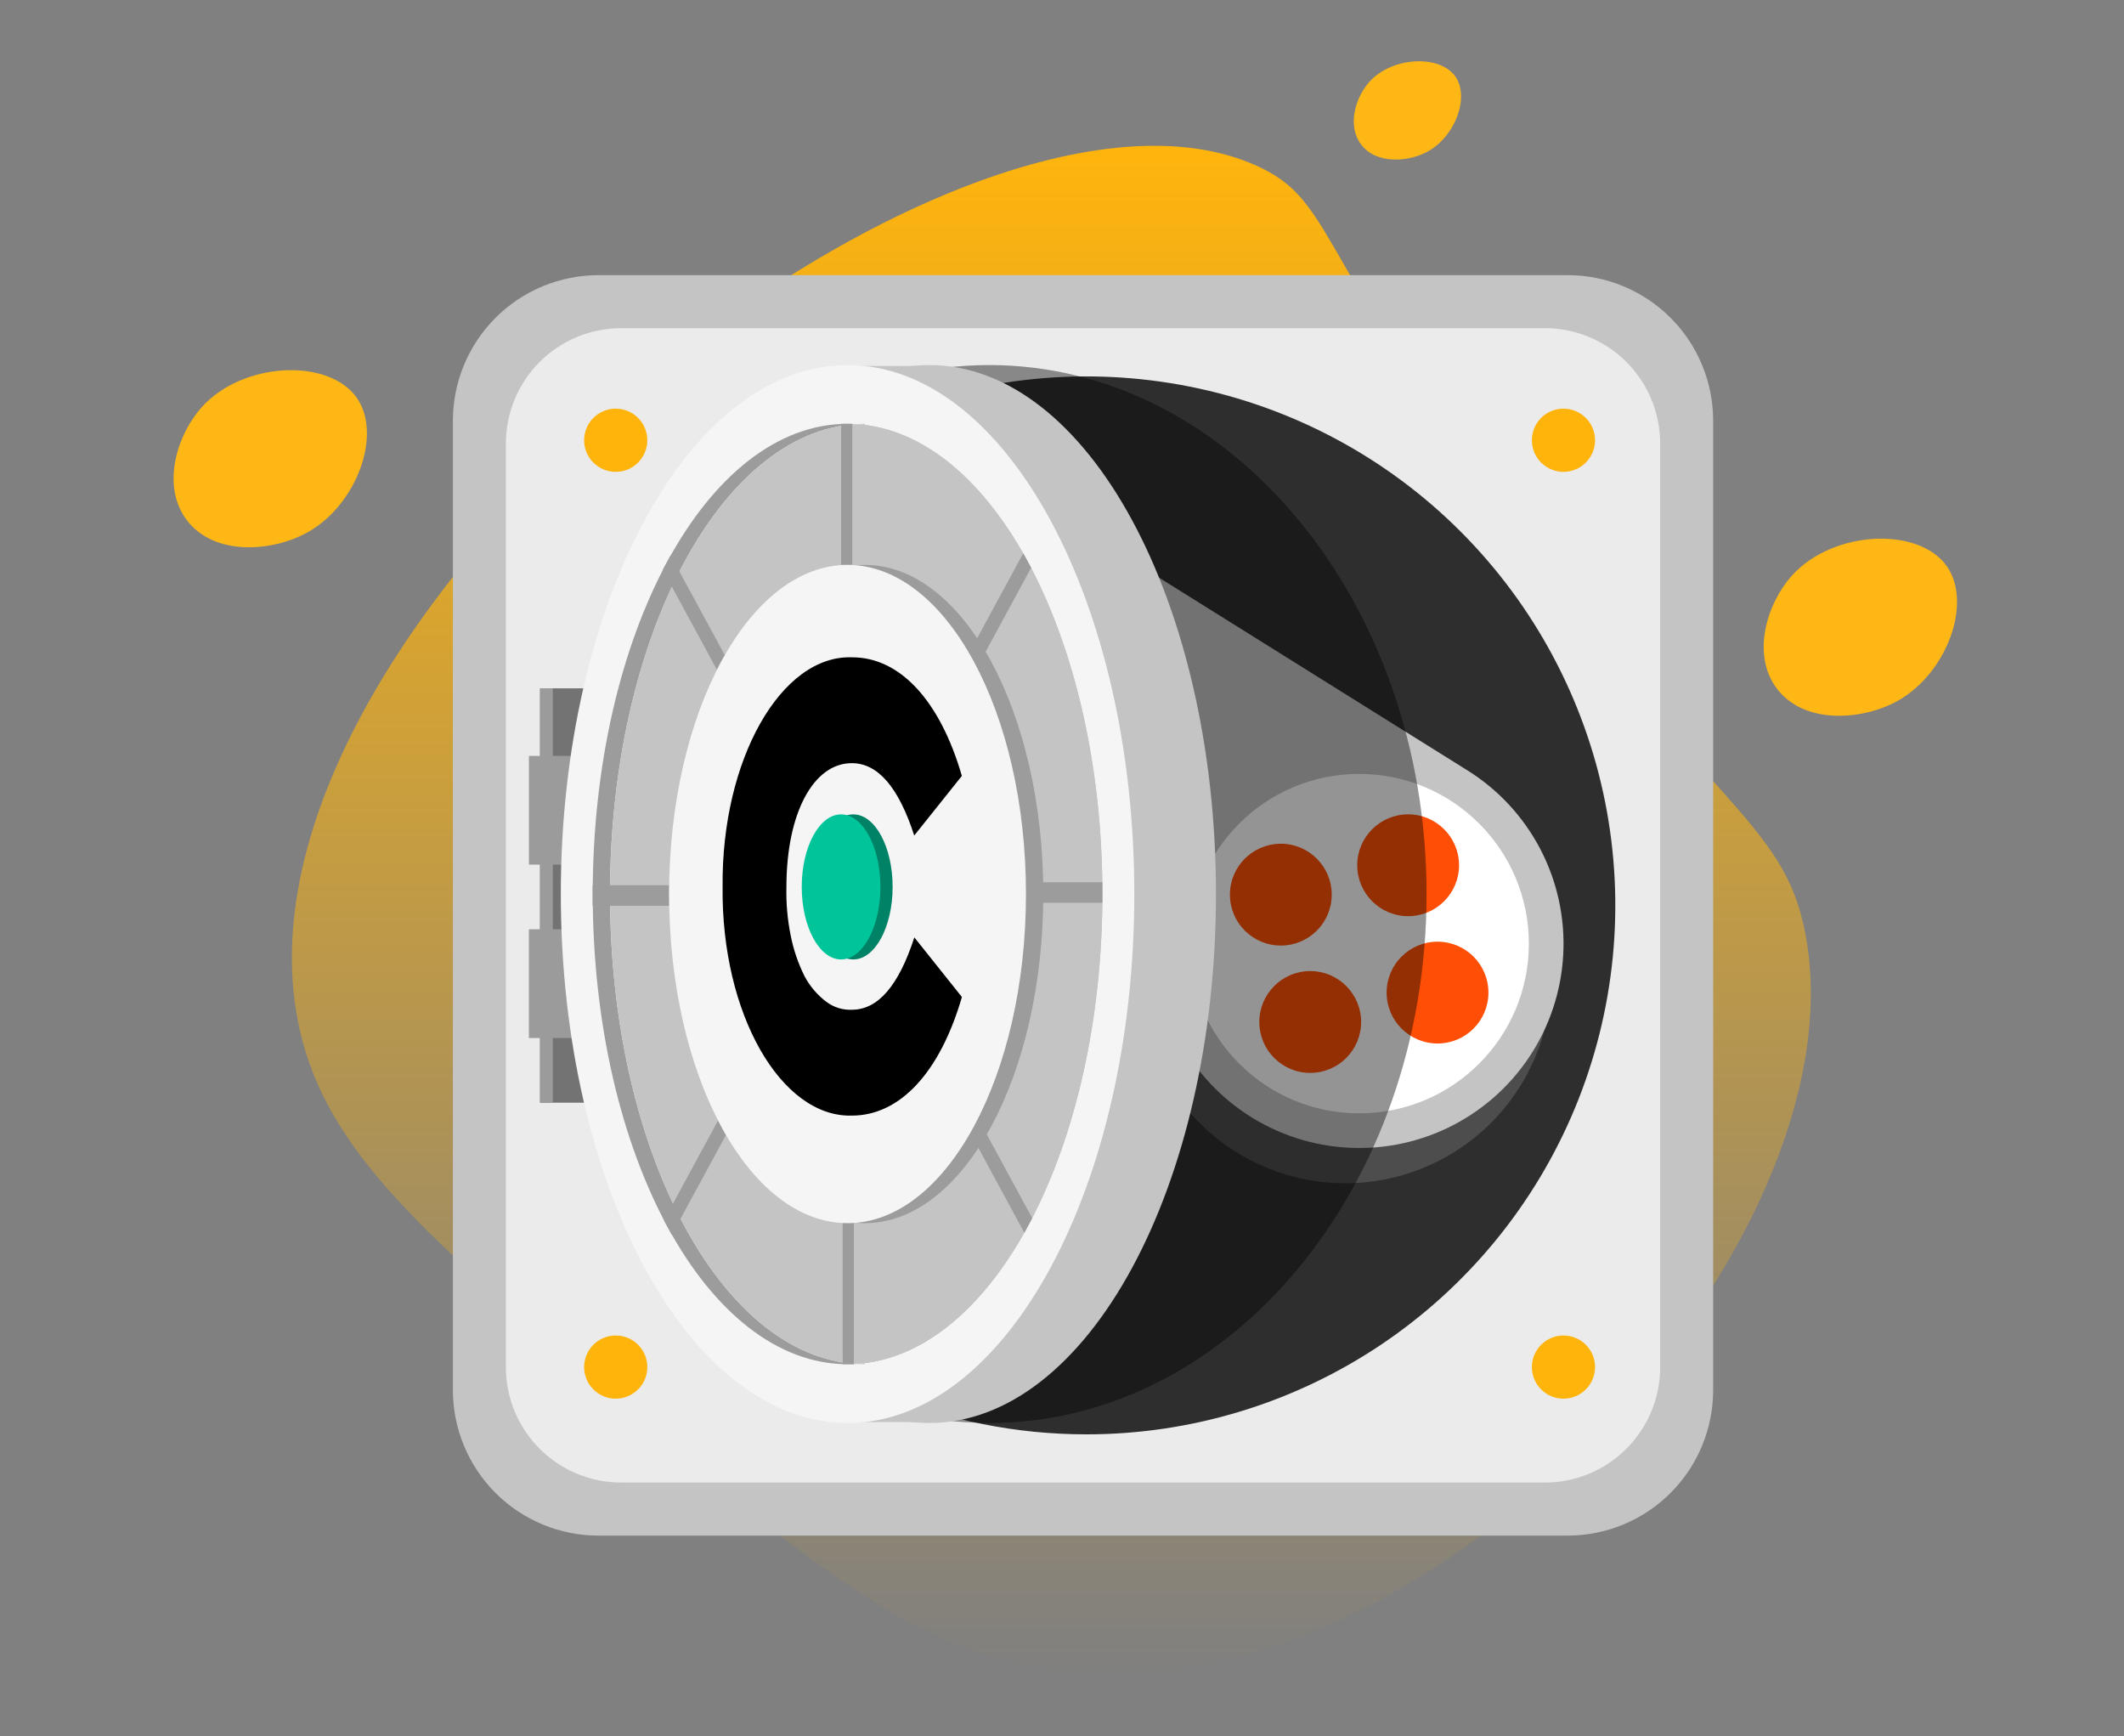 <svg width="208" height="170" viewBox="0 0 208 170" fill="none" xmlns="http://www.w3.org/2000/svg">
<rect x="0" y="0" width="208" height="170" fill="#808080" stroke="none"/>
<path d="M176.826 91.576C182.38 121.548 141.016 167.424 104.639 163.763C89.927 162.283 79.076 153.006 60.296 136.951C41.722 121.07 32.084 112.833 29.359 100.858C20.251 60.831 93.743 2.693 123.201 16.295C130.016 19.442 128.97 23.886 144.857 47.232C166.688 79.311 174.62 79.673 176.826 91.576Z" fill="url(#paint0_linear)"/>
<path d="M153.508 26.942H58.608C56.736 26.942 54.882 27.311 53.152 28.027C51.422 28.744 49.85 29.794 48.526 31.118C47.202 32.442 46.152 34.014 45.436 35.744C44.719 37.474 44.351 39.328 44.351 41.2V136.1C44.351 137.972 44.72 139.826 45.436 141.556C46.153 143.286 47.203 144.858 48.527 146.181C49.85 147.505 51.422 148.556 53.152 149.272C54.882 149.988 56.736 150.357 58.608 150.357H153.508C155.381 150.357 157.235 149.989 158.965 149.272C160.696 148.555 162.268 147.505 163.592 146.181C164.916 144.857 165.967 143.285 166.683 141.554C167.4 139.824 167.768 137.97 167.768 136.097V41.197C167.768 39.324 167.399 37.47 166.683 35.74C165.966 34.01 164.916 32.438 163.591 31.114C162.267 29.79 160.695 28.739 158.964 28.023C157.234 27.307 155.38 26.938 153.507 26.939L153.508 26.942Z" fill="#C4C4C4"/>
<path d="M151.277 32.13H60.838C57.841 32.13 54.967 33.321 52.848 35.44C50.729 37.559 49.538 40.433 49.538 43.43V133.87C49.54 136.866 50.731 139.739 52.85 141.856C54.969 143.974 57.842 145.164 60.838 145.164H151.278C154.274 145.164 157.147 143.974 159.266 141.857C161.385 139.739 162.576 136.867 162.578 133.871V43.433C162.578 41.949 162.286 40.479 161.719 39.108C161.151 37.736 160.319 36.49 159.269 35.44C158.22 34.391 156.974 33.558 155.602 32.99C154.231 32.422 152.761 32.13 151.277 32.13Z" fill="#EBEBEB"/>
<path d="M106.392 140.442C116.636 140.442 126.649 137.404 135.167 131.713C143.684 126.022 150.323 117.933 154.243 108.469C158.163 99.005 159.188 88.591 157.19 78.545C155.191 68.498 150.259 59.269 143.015 52.026C135.772 44.782 126.543 39.85 116.496 37.851C106.45 35.853 96.036 36.878 86.572 40.798C77.108 44.719 69.019 51.357 63.328 59.874C57.637 68.392 54.599 78.405 54.599 88.649C54.599 102.385 60.056 115.559 69.769 125.272C79.482 134.985 92.656 140.442 106.392 140.442Z" fill="#2E2E2E"/>
<path d="M60.296 46.201C62.005 46.201 63.39 44.816 63.39 43.107C63.39 41.398 62.005 40.013 60.296 40.013C58.587 40.013 57.202 41.398 57.202 43.107C57.202 44.816 58.587 46.201 60.296 46.201Z" fill="#FFB40C"/>
<path d="M153.108 46.201C154.817 46.201 156.202 44.816 156.202 43.107C156.202 41.398 154.817 40.013 153.108 40.013C151.399 40.013 150.014 41.398 150.014 43.107C150.014 44.816 151.399 46.201 153.108 46.201Z" fill="#FFB40C"/>
<path d="M153.108 136.95C154.817 136.95 156.202 135.565 156.202 133.856C156.202 132.147 154.817 130.762 153.108 130.762C151.399 130.762 150.014 132.147 150.014 133.856C150.014 135.565 151.399 136.95 153.108 136.95Z" fill="#FFB40C"/>
<path d="M60.296 136.95C62.005 136.95 63.39 135.565 63.39 133.856C63.39 132.147 62.005 130.762 60.296 130.762C58.587 130.762 57.202 132.147 57.202 133.856C57.202 135.565 58.587 136.95 60.296 136.95Z" fill="#FFB40C"/>
<path d="M142.43 78.536L99.49 51.704V51.711C96.41 49.852 92.889 48.85 89.292 48.809C85.694 48.767 82.151 49.688 79.029 51.475C75.906 53.262 73.319 55.851 71.533 58.974C69.747 62.098 68.828 65.641 68.871 69.239C68.914 72.836 69.918 76.356 71.778 79.436C73.639 82.515 76.288 85.041 79.452 86.753C82.617 88.465 86.181 89.3 89.776 89.172C93.372 89.045 96.868 87.958 99.902 86.026L111.672 93.377C111.263 96.966 111.824 100.599 113.297 103.897C114.77 107.196 117.1 110.039 120.046 112.13C122.991 114.221 126.443 115.483 130.043 115.786C133.642 116.089 137.257 115.421 140.51 113.851C143.764 112.281 146.536 109.867 148.539 106.861C150.542 103.855 151.702 100.367 151.898 96.76C152.095 93.153 151.319 89.56 149.654 86.355C147.989 83.149 145.494 80.449 142.43 78.536Z" fill="#4D4D4D"/>
<path d="M143.701 75.429L101.162 48.848V48.855C98.11 47.014 94.622 46.022 91.059 45.981C87.495 45.941 83.985 46.853 80.892 48.624C77.8 50.395 75.237 52.961 73.468 56.055C71.699 59.149 70.789 62.659 70.832 66.223C70.876 69.786 71.87 73.273 73.713 76.324C75.557 79.374 78.181 81.876 81.316 83.572C84.451 85.267 87.982 86.094 91.543 85.968C95.105 85.841 98.568 84.764 101.574 82.85L113.231 90.133C112.826 93.689 113.381 97.288 114.84 100.555C116.299 103.823 118.608 106.64 121.525 108.711C124.443 110.783 127.863 112.035 131.429 112.335C134.995 112.635 138.576 111.974 141.799 110.419C145.022 108.865 147.77 106.474 149.755 103.496C151.739 100.519 152.889 97.063 153.084 93.49C153.279 89.917 152.513 86.357 150.864 83.181C149.215 80.005 146.744 77.329 143.709 75.433L143.701 75.429Z" fill="#C4C4C4"/>
<path d="M90.823 82.593C100.001 82.593 107.441 75.153 107.441 65.975C107.441 56.797 100.001 49.357 90.823 49.357C81.645 49.357 74.205 56.797 74.205 65.975C74.205 75.153 81.645 82.593 90.823 82.593Z" fill="white"/>
<path d="M133.101 109.011C142.279 109.011 149.719 101.571 149.719 92.393C149.719 83.215 142.279 75.775 133.101 75.775C123.924 75.775 116.483 83.215 116.483 92.393C116.483 101.571 123.924 109.011 133.101 109.011Z" fill="white"/>
<path d="M97.475 57.939L95.13 56.473C93.702 55.581 91.822 56.015 90.93 57.443L83.202 69.811C82.31 71.239 82.744 73.119 84.171 74.011L86.517 75.477C87.945 76.369 89.825 75.935 90.717 74.507L98.445 62.139C99.337 60.711 98.903 58.831 97.475 57.939Z" fill="#FF4F06"/>
<path d="M98.862 72.628L100.327 70.282C101.219 68.854 100.785 66.974 99.358 66.082L86.989 58.354C85.562 57.462 83.681 57.896 82.789 59.324L81.324 61.669C80.432 63.097 80.866 64.977 82.293 65.869L94.662 73.597C96.089 74.489 97.969 74.055 98.862 72.628Z" fill="#FF4F06"/>
<path d="M137.897 89.705C140.65 89.705 142.882 87.473 142.882 84.72C142.882 81.967 140.65 79.735 137.897 79.735C135.144 79.735 132.912 81.967 132.912 84.72C132.912 87.473 135.144 89.705 137.897 89.705Z" fill="#FF4F06"/>
<path d="M125.429 92.583C128.182 92.583 130.414 90.351 130.414 87.598C130.414 84.845 128.182 82.613 125.429 82.613C122.676 82.613 120.444 84.845 120.444 87.598C120.444 90.351 122.676 92.583 125.429 92.583Z" fill="#FF4F06"/>
<path d="M128.308 105.051C131.061 105.051 133.293 102.819 133.293 100.066C133.293 97.313 131.061 95.081 128.308 95.081C125.555 95.081 123.323 97.313 123.323 100.066C123.323 102.819 125.555 105.051 128.308 105.051Z" fill="#FF4F06"/>
<path d="M140.775 102.173C143.528 102.173 145.76 99.941 145.76 97.188C145.76 94.435 143.528 92.203 140.775 92.203C138.022 92.203 135.79 94.435 135.79 97.188C135.79 99.941 138.022 102.173 140.775 102.173Z" fill="#FF4F06"/>
<path d="M115.291 84.542L111.888 82.415C111.328 82.065 110.592 82.235 110.242 82.794L110.203 82.857C109.853 83.416 110.023 84.153 110.583 84.503L113.986 86.629C114.545 86.979 115.282 86.809 115.631 86.25L115.67 86.187C116.02 85.628 115.85 84.891 115.291 84.542Z" fill="#4D4D4D"/>
<path d="M108.831 80.492L105.428 78.366C104.868 78.016 104.132 78.186 103.782 78.746L103.743 78.808C103.394 79.368 103.564 80.104 104.123 80.454L107.526 82.58C108.085 82.93 108.822 82.76 109.172 82.2L109.211 82.138C109.56 81.578 109.39 80.842 108.831 80.492Z" fill="#4D4D4D"/>
<path d="M89.731 35.837H82.926V139.238H89.731V35.837Z" fill="#C4C4C4"/>
<path d="M60.844 67.396H52.888V107.967H60.844V67.396Z" fill="#737373"/>
<path d="M54.136 67.396H52.888V107.967H54.136V67.396Z" fill="#9B9B9B"/>
<path d="M57.724 74.013H51.796V84.66H56.196L57.724 74.013Z" fill="#9B9B9B"/>
<path d="M56.193 90.99H51.793V101.635H57.721L56.193 90.99Z" fill="#9B9B9B"/>
<path d="M112.947 82.357H110.139V93.005H112.947V82.357Z" fill="#C4C4C4"/>
<path opacity="0.42" d="M96.872 139.33C120.526 139.33 139.701 116.143 139.701 87.537C139.701 58.931 120.526 35.744 96.872 35.744C73.218 35.744 55.14 58.932 55.14 87.537C55.14 116.142 73.218 139.33 96.872 139.33Z" fill="black"/>
<path d="M90.998 139.33C106.506 139.33 119.078 116.143 119.078 87.537C119.078 58.931 106.505 35.744 90.998 35.744C75.491 35.744 62.917 58.932 62.917 87.537C62.917 116.142 75.492 139.33 90.998 139.33Z" fill="#C4C4C4"/>
<path d="M83.001 139.33C98.509 139.33 111.081 116.143 111.081 87.537C111.081 58.931 98.504 35.744 83.001 35.744C67.498 35.744 54.92 58.932 54.92 87.537C54.92 116.142 67.489 139.33 83.001 139.33Z" fill="#F5F5F5"/>
<path d="M59.736 87.537C59.736 62.637 70.455 42.355 83.846 41.528C83.563 41.51 83.28 41.498 82.995 41.498C69.21 41.498 58.044 62.11 58.044 87.537C58.044 112.964 69.21 133.575 83 133.575C83.285 133.575 83.568 133.564 83.851 133.546C70.455 132.718 59.736 112.438 59.736 87.537Z" fill="#9C9C9C"/>
<path d="M84.698 41.498C84.412 41.498 84.13 41.51 83.847 41.528C97.238 42.355 107.956 62.635 107.956 87.537C107.956 112.439 97.237 132.719 83.847 133.547C84.13 133.565 84.412 133.576 84.698 133.576" fill="#C4C4C4"/>
<path d="M107.956 87.537C107.956 62.637 97.237 42.355 83.847 41.528C70.455 42.353 59.737 62.635 59.737 87.537C59.737 112.439 70.456 132.719 83.847 133.547C97.237 132.718 107.956 112.438 107.956 87.537Z" fill="#C4C4C4"/>
<path d="M65.524 86.675H58.036V88.688H65.524V86.675Z" fill="#9C9C9C"/>
<path d="M70.316 109.715L65.016 119.482L65.788 120.906L71.088 111.142L70.316 109.715Z" fill="#9C9C9C"/>
<path d="M82.527 119.764V133.575H83.619V119.764H82.527Z" fill="#9C9C9C"/>
<path d="M95.019 110.936L100.313 120.702L101.086 119.278L95.786 109.511L95.019 110.936Z" fill="#9C9C9C"/>
<path d="M100.467 88.396H107.956V86.386H100.467V88.396Z" fill="#9C9C9C"/>
<path d="M95.684 65.359L100.978 55.591L100.206 54.167L94.906 63.934L95.684 65.359Z" fill="#9C9C9C"/>
<path d="M83.463 55.31V41.498H82.371V55.31H83.463Z" fill="#9C9C9C"/>
<path d="M70.973 64.139L65.673 54.372L64.901 55.797L70.197 65.565L70.973 64.139Z" fill="#9C9C9C"/>
<path d="M82.528 118.038V132.713H83.619V118.038H82.528Z" fill="#9C9C9C"/>
<path d="M84.697 119.764C94.345 119.764 102.168 105.336 102.168 87.537C102.168 69.738 94.344 55.311 84.697 55.311C75.05 55.311 67.222 69.739 67.222 87.537C67.222 105.335 75.047 119.764 84.697 119.764Z" fill="#9C9C9C"/>
<path d="M83 119.764C92.65 119.764 100.471 105.336 100.471 87.537C100.471 69.738 92.646 55.311 83 55.311C73.354 55.311 65.524 69.739 65.524 87.537C65.524 105.335 73.346 119.764 83 119.764Z" fill="#F5F5F5"/>
<path d="M83.452 64.36C88.152 64.36 92.061 68.622 94.193 75.971L89.529 81.81C88 77.086 85.973 74.723 83.412 74.723C79.678 74.723 77.012 79.578 77.012 86.864C76.976 88.441 77.114 90.017 77.424 91.564C77.696 92.963 78.156 94.318 78.792 95.593C79.313 96.573 80.042 97.427 80.929 98.094C81.645 98.633 82.526 98.907 83.422 98.868C85.984 98.868 88.011 96.506 89.539 91.783L94.198 97.622C92.064 104.972 88.152 109.232 83.422 109.232C76.522 109.432 70.616 99.325 70.763 86.793C70.649 74.398 76.481 64.098 83.452 64.36Z" fill="black"/>
<path d="M83.562 93.943C85.69 93.943 87.414 90.762 87.414 86.838C87.414 82.914 85.691 79.738 83.562 79.738C81.433 79.738 79.711 82.919 79.711 86.838C79.711 90.757 81.435 93.943 83.562 93.943Z" fill="#008266"/>
<path d="M82.364 93.943C84.492 93.943 86.216 90.762 86.216 86.838C86.216 82.914 84.493 79.738 82.364 79.738C80.235 79.738 78.513 82.919 78.513 86.838C78.513 90.757 80.237 93.943 82.364 93.943Z" fill="#00C49A"/>
<path d="M18.268 50.896C15.762 47.539 17.347 42.549 19.753 39.871C23.775 35.396 32.213 35.024 34.953 38.971C37.441 42.566 34.947 49.371 30.192 52.082C26.735 54.047 20.958 54.497 18.268 50.896Z" fill="#FFB716"/>
<path d="M173.985 67.396C171.479 64.039 173.064 59.049 175.47 56.371C179.492 51.896 187.93 51.524 190.67 55.471C193.158 59.066 190.664 65.871 185.909 68.582C182.452 70.547 176.675 70.997 173.985 67.396Z" fill="#FFB716"/>
<path d="M133.279 14.132C131.888 12.269 132.763 9.499 134.104 8.013C136.336 5.53 141.019 5.321 142.536 7.513C143.918 9.513 142.536 13.288 139.894 14.789C137.979 15.881 134.767 16.131 133.279 14.132Z" fill="#FFB716"/>
<defs>
<linearGradient id="paint0_linear" x1="102.957" y1="163.969" x2="102.957" y2="14.276" gradientUnits="userSpaceOnUse">
<stop stop-color="#FFB40C" stop-opacity="0"/>
<stop offset="1" stop-color="#FFB40C"/>
</linearGradient>
</defs>
</svg>
